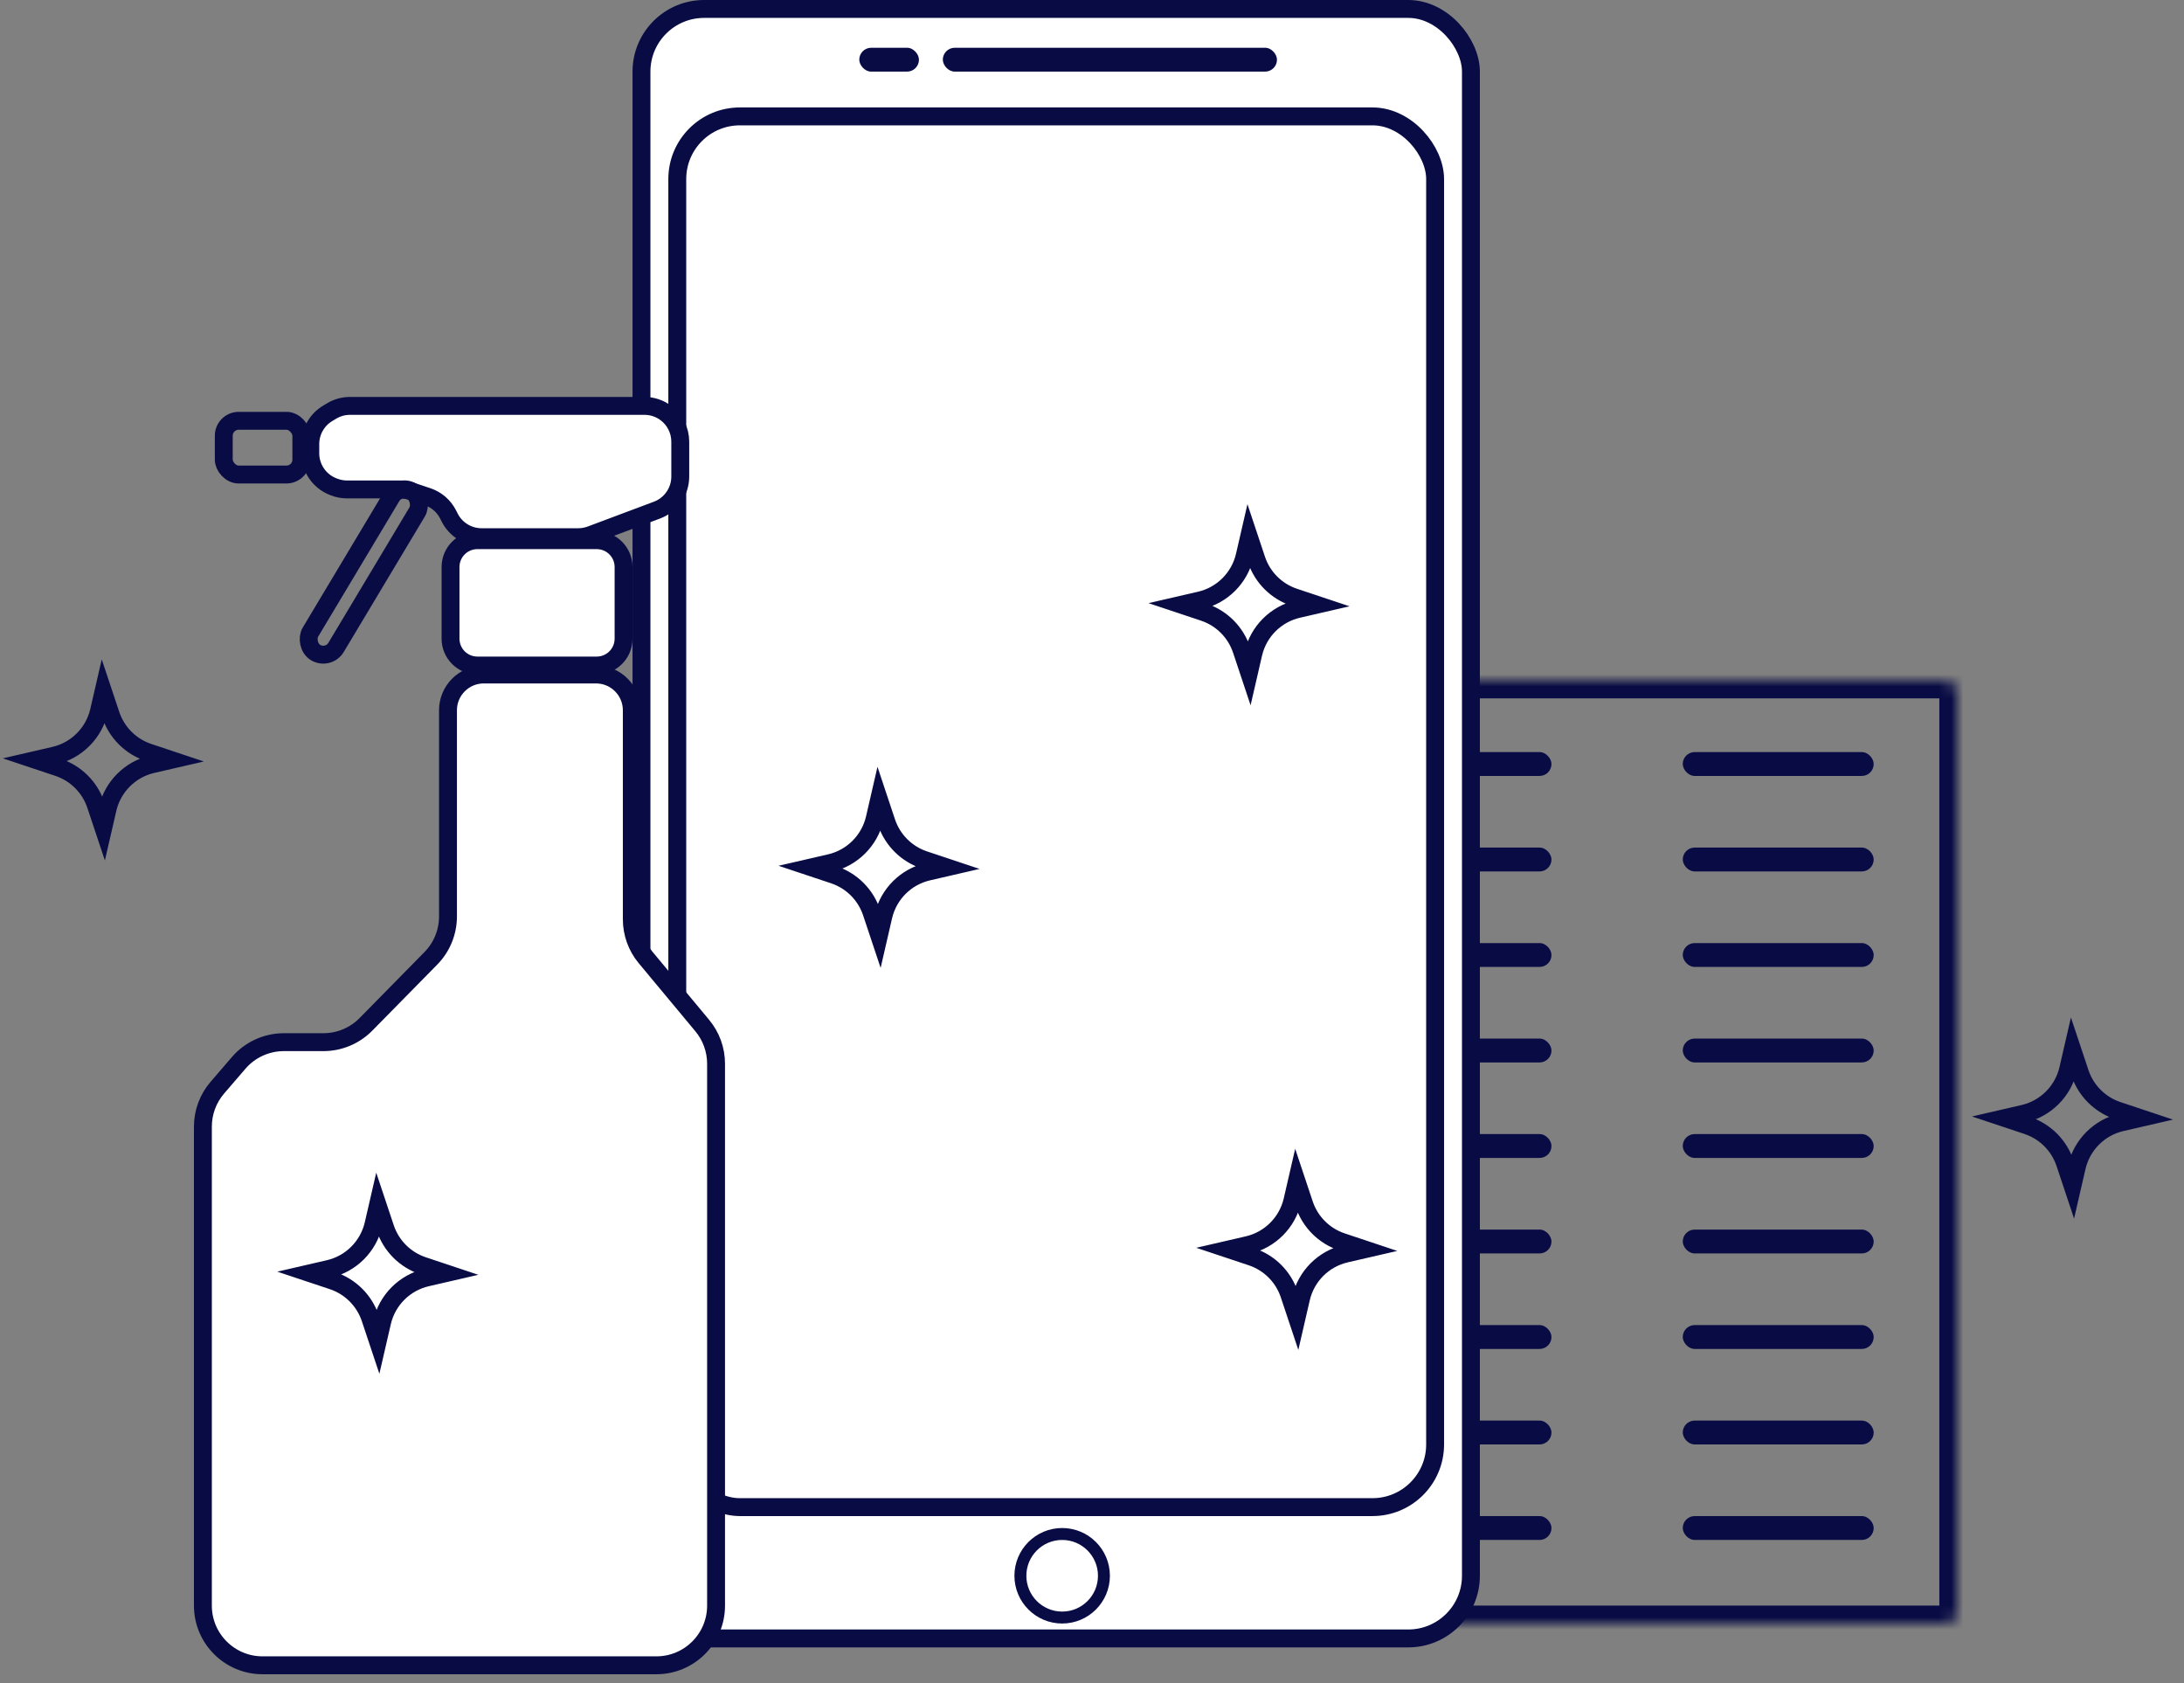 <svg width="183" height="141" viewBox="0 0 183 141" fill="none" xmlns="http://www.w3.org/2000/svg">
<rect x="0" y="0" width="183" height="141" fill="#808080" stroke="none"/>
<mask id="path-1-inside-1" fill="white">
<rect width="84" height="79" rx="1"/>
</mask>
<rect width="84" height="79" rx="1" transform="translate(80 57)" stroke="#090C44" stroke-width="3" mask="url(#path-1-inside-1)"/>
<rect width="16" height="2" rx="1" transform="translate(87 63)" fill="#090C44"/>
<rect width="16" height="2" rx="1" transform="translate(87 71)" fill="#090C44"/>
<rect width="16" height="2" rx="1" transform="translate(87 79)" fill="#090C44"/>
<rect width="16" height="2" rx="1" transform="translate(87 87)" fill="#090C44"/>
<rect width="16" height="2" rx="1" transform="translate(87 95)" fill="#090C44"/>
<rect width="16" height="2" rx="1" transform="translate(87 103)" fill="#090C44"/>
<rect width="16" height="2" rx="1" transform="translate(87 111)" fill="#090C44"/>
<rect width="16" height="2" rx="1" transform="translate(87 119)" fill="#090C44"/>
<rect width="16" height="2" rx="1" transform="translate(87 127)" fill="#090C44"/>
<rect width="16" height="2" rx="1" transform="translate(114 63)" fill="#090C44"/>
<rect width="16" height="2" rx="1" transform="translate(114 71)" fill="#090C44"/>
<rect width="16" height="2" rx="1" transform="translate(114 79)" fill="#090C44"/>
<rect width="16" height="2" rx="1" transform="translate(114 87)" fill="#090C44"/>
<rect width="16" height="2" rx="1" transform="translate(114 95)" fill="#090C44"/>
<rect width="16" height="2" rx="1" transform="translate(114 103)" fill="#090C44"/>
<rect width="16" height="2" rx="1" transform="translate(114 111)" fill="#090C44"/>
<rect width="16" height="2" rx="1" transform="translate(114 119)" fill="#090C44"/>
<rect width="16" height="2" rx="1" transform="translate(114 127)" fill="#090C44"/>
<rect width="16" height="2" rx="1" transform="translate(141 63)" fill="#090C44"/>
<rect width="16" height="2" rx="1" transform="translate(141 71)" fill="#090C44"/>
<rect width="16" height="2" rx="1" transform="translate(141 79)" fill="#090C44"/>
<rect width="16" height="2" rx="1" transform="translate(141 87)" fill="#090C44"/>
<rect width="16" height="2" rx="1" transform="translate(141 95)" fill="#090C44"/>
<rect width="16" height="2" rx="1" transform="translate(141 103)" fill="#090C44"/>
<rect width="16" height="2" rx="1" transform="translate(141 111)" fill="#090C44"/>
<rect width="16" height="2" rx="1" transform="translate(141 119)" fill="#090C44"/>
<rect width="16" height="2" rx="1" transform="translate(141 127)" fill="#090C44"/>
<rect x="0.75" y="0.75" width="69.5" height="136.5" rx="5.25" transform="translate(53)" fill="white" stroke="#090C44" stroke-width="1.5"/>
<rect x="0.75" y="0.75" width="63.5" height="116.5" rx="5.25" transform="translate(56 9)" stroke="#090C44" stroke-width="1.5"/>
<rect width="28" height="2" rx="1" transform="translate(79 4)" fill="#090C44"/>
<rect width="5" height="2" rx="1" transform="translate(72 4)" fill="#090C44"/>
<circle cx="4" cy="4" r="3.5" transform="translate(85 128)" stroke="#090C44"/>
<path d="M38 83H5C2.239 83 0 80.761 0 78V37.877C0 36.68 0.429 35.522 1.21 34.615L2.996 32.54C3.946 31.436 5.33 30.801 6.786 30.801H10.099C11.439 30.801 12.723 30.263 13.663 29.308L19.102 23.778C20.022 22.843 20.537 21.584 20.537 20.272V3C20.537 1.343 21.881 0 23.537 0H32.94C34.597 0 35.94 1.343 35.94 3V20.511C35.94 21.679 36.35 22.811 37.097 23.709L41.843 29.411C42.591 30.31 43 31.441 43 32.61V78C43 80.761 40.761 83 38 83Z" transform="translate(17 56.5)" fill="white" stroke="#090C44" stroke-width="1.5"/>
<path d="M0.75 3C0.75 1.757 1.757 0.75 3 0.75H13C14.243 0.75 15.25 1.757 15.25 3V9C15.25 10.243 14.243 11.25 13 11.25H3C1.757 11.25 0.75 10.243 0.75 9V3Z" transform="translate(37 44.5)" fill="white" stroke="#090C44" stroke-width="1.5"/>
<path d="M29.053 8.73L23.509 10.809C23.172 10.935 22.816 11 22.456 11H14.354C13.218 11 12.179 10.358 11.671 9.342L11.556 9.111C11.2 8.4 10.576 7.859 9.821 7.607L8.462 7.154C8.156 7.052 7.836 7 7.513 7H3.078C2.696 7 2.318 6.927 1.964 6.785L1.886 6.754C0.747 6.299 0 5.196 0 3.969V3.199C0 2.145 0.553 1.168 1.457 0.626L1.787 0.428C2.254 0.148 2.787 0 3.331 0H28C28.649 0 29.281 0.211 29.8 0.6C30.555 1.167 31 2.056 31 3V5.921C31 7.172 30.224 8.291 29.053 8.73Z" transform="translate(26 34)" fill="white" stroke="#090C44" stroke-width="1.5"/>
<rect x="0.75" y="0.75" width="6.5" height="4.5" rx="1.25" transform="translate(18 34.5)" stroke="#090C44" stroke-width="1.5"/>
<rect x="0.75" y="0.75" width="2.5" height="15.726" rx="1.25" transform="translate(33.192 39.5) rotate(30.912)" stroke="#090C44" stroke-width="1.5"/>
<path d="M6.65 0.844L8 0L7.118 1.764C6.414 3.172 6.414 4.828 7.118 6.236L8 8L6.65 7.156C5.029 6.143 2.971 6.143 1.35 7.156L0 8L0.882 6.236C1.586 4.828 1.586 3.172 0.882 1.764L0 0L1.35 0.844C2.971 1.857 5.029 1.857 6.65 0.844Z" transform="translate(99 50.657) rotate(-45)" stroke="#090C44" stroke-width="1.5"/>
<path d="M6.65 0.844L8 0L7.118 1.764C6.414 3.172 6.414 4.828 7.118 6.236L8 8L6.65 7.156C5.029 6.143 2.971 6.143 1.35 7.156L0 8L0.882 6.236C1.586 4.828 1.586 3.172 0.882 1.764L0 0L1.35 0.844C2.971 1.857 5.029 1.857 6.65 0.844Z" transform="translate(68 72.657) rotate(-45)" stroke="#090C44" stroke-width="1.5"/>
<path d="M6.65 0.844L8 0L7.118 1.764C6.414 3.172 6.414 4.828 7.118 6.236L8 8L6.65 7.156C5.029 6.143 2.971 6.143 1.35 7.156L0 8L0.882 6.236C1.586 4.828 1.586 3.172 0.882 1.764L0 0L1.35 0.844C2.971 1.857 5.029 1.857 6.65 0.844Z" transform="translate(168 93.657) rotate(-45)" stroke="#090C44" stroke-width="1.5"/>
<path d="M6.65 0.844L8 0L7.118 1.764C6.414 3.172 6.414 4.828 7.118 6.236L8 8L6.65 7.156C5.029 6.143 2.971 6.143 1.35 7.156L0 8L0.882 6.236C1.586 4.828 1.586 3.172 0.882 1.764L0 0L1.35 0.844C2.971 1.857 5.029 1.857 6.65 0.844Z" transform="translate(26 106.657) rotate(-45)" stroke="#090C44" stroke-width="1.5"/>
<path d="M6.65 0.844L8 0L7.118 1.764C6.414 3.172 6.414 4.828 7.118 6.236L8 8L6.65 7.156C5.029 6.143 2.971 6.143 1.35 7.156L0 8L0.882 6.236C1.586 4.828 1.586 3.172 0.882 1.764L0 0L1.35 0.844C2.971 1.857 5.029 1.857 6.65 0.844Z" transform="translate(3 63.657) rotate(-45)" stroke="#090C44" stroke-width="1.5"/>
<path d="M6.65 0.844L8 0L7.118 1.764C6.414 3.172 6.414 4.828 7.118 6.236L8 8L6.65 7.156C5.029 6.143 2.971 6.143 1.35 7.156L0 8L0.882 6.236C1.586 4.828 1.586 3.172 0.882 1.764L0 0L1.35 0.844C2.971 1.857 5.029 1.857 6.65 0.844Z" transform="translate(103 104.657) rotate(-45)" stroke="#090C44" stroke-width="1.5"/>
</svg>
